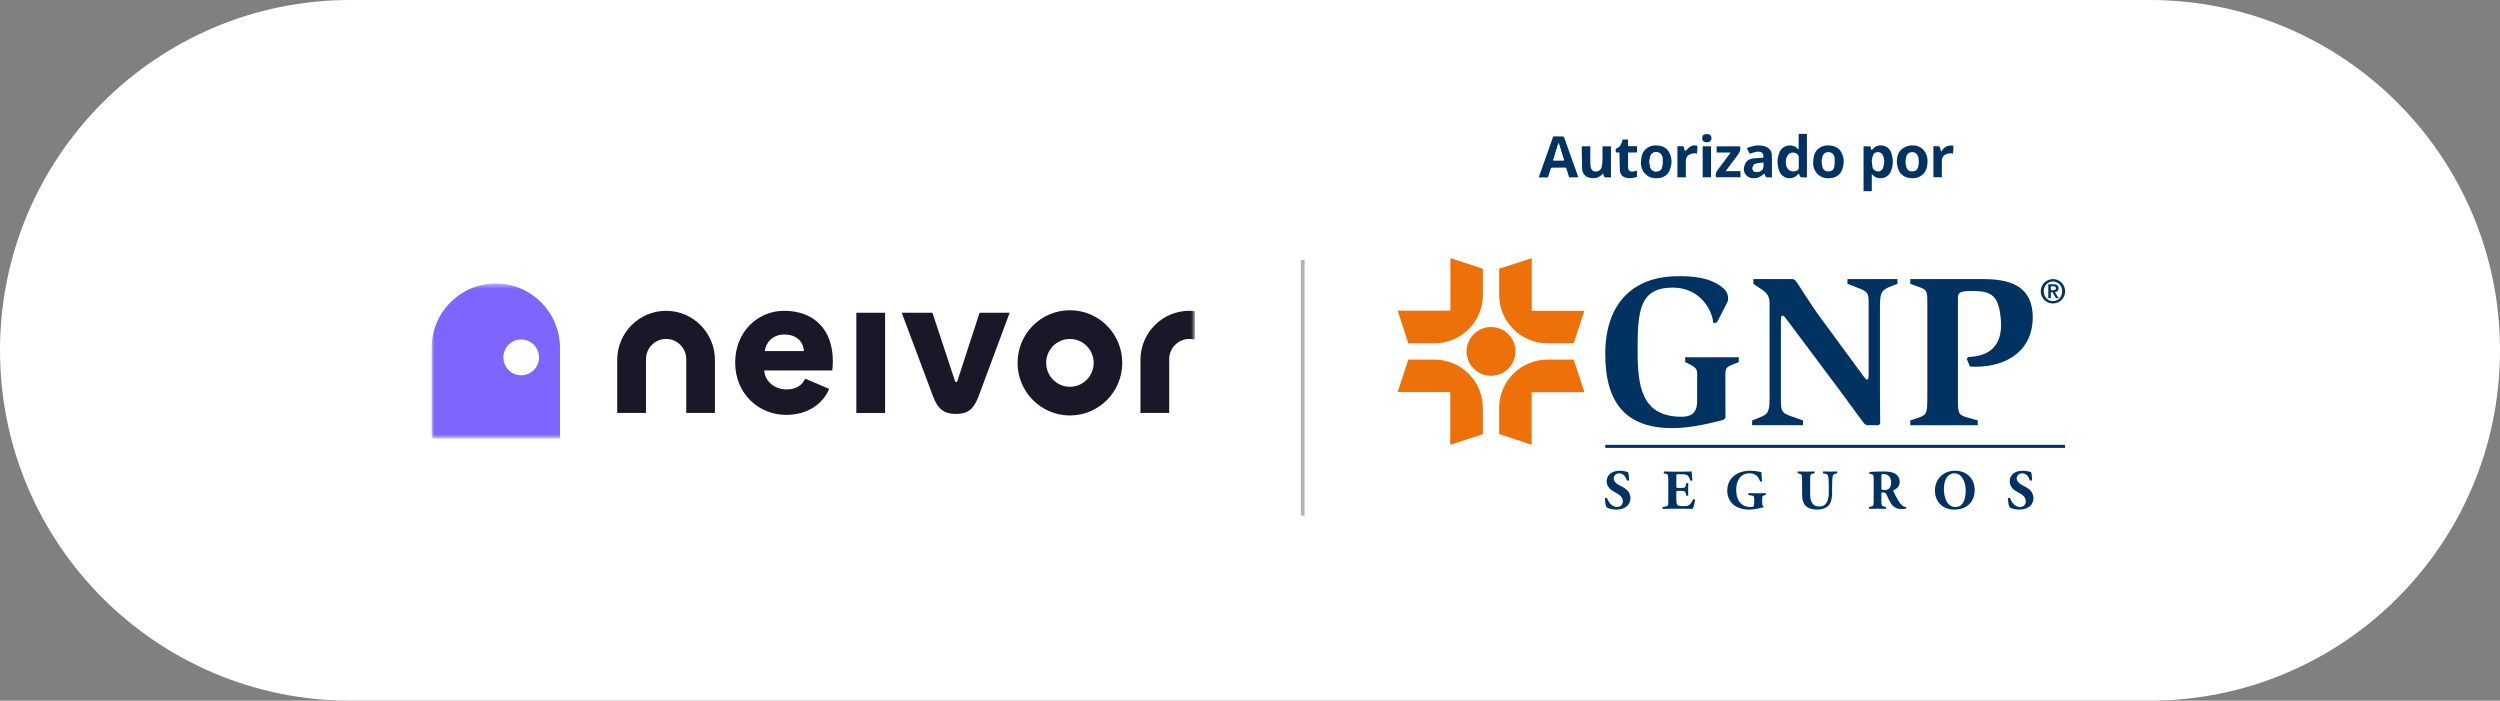 <svg xmlns="http://www.w3.org/2000/svg" width="446" height="125" viewBox="0 0 446 125" fill="none"><rect x="0" y="0" width="446" height="125" fill="#808080" stroke="none"/><path d="M0 62.5C0 27.982 27.982 0 62.5 0H383.5C418.018 0 446 27.982 446 62.5C446 97.018 418.018 125 383.5 125H62.5C27.982 125 0 97.018 0 62.5Z" fill="white"></path><mask id="mask0_399_1746" style="mask-type:luminance" maskUnits="userSpaceOnUse" x="77" y="50" width="137" height="29"><path d="M213.164 50.57H77V78.218H213.164V50.57Z" fill="white"></path></mask><g mask="url(#mask0_399_1746)"><path d="M118.828 55.448C114.016 55.448 110.112 59.373 110.112 64.209V73.669H115.242V64.079C115.242 62.084 116.851 60.467 118.836 60.467C120.82 60.467 122.427 62.084 122.427 64.079V73.672H127.543V64.209C127.543 59.373 123.64 55.448 118.828 55.448Z" fill="#1A1728"></path><path d="M190.873 55.346C185.717 55.346 181.534 59.548 181.534 64.733C181.534 69.917 185.714 74.119 190.873 74.119C196.031 74.119 200.212 69.917 200.212 64.733C200.212 59.548 196.031 55.346 190.873 55.346ZM190.873 68.998C188.531 68.998 186.634 67.09 186.634 64.735C186.634 62.38 188.534 60.472 190.873 60.472C193.212 60.472 195.114 62.38 195.114 64.735C195.114 67.09 193.214 68.998 190.873 68.998Z" fill="#1A1728"></path><path d="M139.848 55.448C135.326 55.448 131.156 59.042 131.156 64.679C131.156 70.316 135.432 74.016 140.234 74.016C144.187 74.016 146.822 71.983 147.929 69.383L143.653 67.554C143.106 68.72 142.049 69.473 140.303 69.473C138.233 69.473 136.45 68.064 136.344 66.09H148.471C148.505 65.985 148.577 65.176 148.577 64.433C148.577 58.797 145.247 55.448 139.851 55.448H139.848ZM136.447 62.636C136.553 61.334 137.673 59.676 139.917 59.676C142.44 59.676 143.352 61.297 143.421 62.636H136.447Z" fill="#1A1728"></path><path d="M157.9 55.795H152.771V73.675H157.9V55.795Z" fill="#1A1728"></path><path d="M170.786 67.999C170.752 68.102 170.683 68.17 170.582 68.17C170.482 68.17 170.413 68.102 170.379 67.999L166.344 55.792H160.871L166.444 70.681C167.335 73.088 168.532 73.844 170.514 73.844C172.496 73.844 173.627 73.226 174.586 70.681L180.125 55.792H174.755L170.786 67.999Z" fill="#1A1728"></path><path d="M212.173 55.448C207.363 55.448 203.457 59.37 203.457 64.206V73.667H208.586V64.077C208.586 62.081 210.196 60.467 212.18 60.467C212.519 60.467 212.852 60.514 213.161 60.604V55.506C212.839 55.469 212.508 55.451 212.175 55.451H212.173V55.448Z" fill="#1A1728"></path><path d="M88.453 50.57C82.129 50.57 77 55.726 77 62.084V78.218H99.904V62.084C99.904 55.726 94.775 50.57 88.453 50.57ZM92.983 66.952C91.228 66.952 89.804 65.522 89.804 63.757C89.804 61.992 91.225 60.562 92.983 60.562C94.74 60.562 96.162 61.992 96.162 63.757C96.162 65.522 94.74 66.952 92.983 66.952Z" fill="#7D65FE"></path></g><path d="M232.735 46.398H232.075V92H232.735V46.398Z" fill="#B2B2B2"></path><path d="M302.764 67.487C302.764 66.247 302.986 65.806 301.599 65.069L300.639 64.598V63.742H310.195V64.598L309.223 64.981C307.777 65.571 307.777 65.735 307.806 67.489L307.822 74.553L307.468 74.891C305.8 75.32 301.908 76.382 298.398 76.382C290.346 76.382 286.379 72.209 286.379 63.182C286.379 53.478 291.984 49.273 299.344 49.273C301.321 49.273 304.904 49.273 307.397 51.382C308.224 52.075 308.295 52.857 308.295 53.166C308.295 53.755 308.176 53.874 308.06 54.109L306.276 57.577H305.613C305.613 55.867 303.623 51.308 298.446 51.308C292.442 51.308 292.148 55.497 292.148 62.577C292.148 68.771 292.798 74.347 299.965 74.347C302.28 74.347 302.708 73.124 302.767 71.752V67.489L302.764 67.487Z" fill="#003362"></path><path d="M312.584 75.008L314.294 74.316C315.694 73.771 315.694 72.751 315.694 70.497V54.229C315.694 52.976 315.34 52.355 314.368 51.692L312.803 50.645V49.789H319.899L320.327 50.053C321.109 51.1 322.732 53.917 324.914 56.866L332.435 67.101C332.745 67.529 332.908 67.72 333.054 67.72C333.363 67.72 333.363 67.337 333.363 66.628V54.253C333.363 52.469 333.334 52.115 331.814 51.494L329.587 50.638V49.781H338.508V50.638L337.372 51.066C335.704 51.729 335.382 52.112 335.382 54.678V70.016C335.382 72.36 335.427 74.736 335.427 75.547L335.163 75.856H332.98L332.552 75.547C332.198 75.119 330.176 72.273 328.112 69.514L318.997 57.331C318.495 56.668 318.26 56.314 318.067 56.314C317.713 56.314 317.713 56.713 317.713 57.257V71.182C317.713 73.055 317.713 73.645 319.349 74.192L321.651 75.003V75.859H312.581V75.003L312.584 75.008Z" fill="#003362"></path><path d="M340.8 75.008L342.51 74.432C343.794 74.004 343.836 73.295 343.836 70.848V54.02C343.836 52.162 343.836 51.689 342.51 51.261L340.8 50.642V49.786H353.704C358.218 49.786 362.642 50.759 362.642 56.673C362.642 62.085 358.601 65.433 352.288 65.433C352.021 65.433 351.669 65.388 351.431 65.388L350.855 63.988L351.165 63.679C353.997 63.605 357.433 62.439 356.947 56.969C356.564 52.706 355.324 51.911 351.828 51.911C349.452 51.911 349.291 52.265 349.291 53.237V70.848C349.291 73.459 349.246 74.004 350.81 74.432L352.832 75.008V75.864H340.797V75.008H340.8Z" fill="#003362"></path><path d="M368.402 79.905H286.376V79.36H368.402V79.905Z" fill="#003362"></path><path d="M270.36 62.692C270.36 65.097 268.412 67.042 265.994 67.042C263.576 67.042 261.644 65.094 261.644 62.692C261.644 60.29 263.592 58.34 265.994 58.34C268.396 58.34 270.36 60.288 270.36 62.692Z" fill="#ED7009"></path><path d="M258.753 55.423H249.342L251.245 61.25H255.936V61.234C260.685 61.234 264.535 57.384 264.548 52.621V47.947L258.753 46.044V55.425V55.423Z" fill="#ED7009"></path><path d="M258.721 69.95V79.344L264.548 77.457V72.767H264.532C264.532 68.018 260.682 64.168 255.92 64.154H251.245L249.342 69.95H258.724H258.721Z" fill="#ED7009"></path><path d="M273.251 69.966H282.661L280.743 64.154H276.052C271.303 64.17 267.453 68.018 267.453 72.767V77.442L273.248 79.344V69.963L273.251 69.966Z" fill="#ED7009"></path><path d="M273.264 55.452V46.058L267.453 47.944V52.635C267.468 57.384 271.316 61.234 276.065 61.248H280.74L282.659 55.452H273.264Z" fill="#ED7009"></path><path d="M366.257 50.214C367.155 50.214 367.892 50.936 367.892 51.969C367.892 53.002 367.155 53.724 366.257 53.724V54.136C367.451 54.136 368.424 53.163 368.424 51.969C368.424 50.775 367.451 49.786 366.257 49.786V50.214ZM366.257 52.294V51.779H366.272C366.553 51.779 366.775 51.734 366.775 51.411C366.775 51.115 366.51 51.073 366.288 51.073H366.259V50.719H366.333C366.923 50.719 367.248 50.925 367.248 51.44C367.248 51.869 366.997 52.075 366.597 52.104L367.261 53.195H366.788L366.257 52.294ZM366.257 53.726C365.342 53.726 364.605 52.989 364.605 51.972C364.605 50.954 365.342 50.217 366.257 50.217V49.789C365.046 49.789 364.074 50.761 364.074 51.972C364.074 53.182 365.046 54.139 366.257 54.139V53.726ZM366.257 50.716V51.071H365.873V51.779H366.257V52.294L366.154 52.133H365.873V53.195H365.416V50.716H366.257Z" fill="#003362"></path><path d="M288.353 90.911C287.431 90.911 286.86 90.65 286.649 90.531C286.459 90.311 286.329 89.59 286.329 88.908C286.4 88.779 286.63 88.768 286.71 88.879C286.911 89.529 287.582 90.451 288.433 90.451C289.175 90.451 289.514 89.941 289.514 89.439C289.514 88.628 288.752 88.147 288.15 87.846C287.428 87.486 286.636 86.884 286.636 85.893C286.625 84.762 287.508 83.98 288.961 83.98C289.292 83.98 289.704 84.019 290.103 84.141C290.232 84.18 290.322 84.201 290.444 84.22C290.523 84.442 290.623 84.981 290.623 85.652C290.573 85.774 290.322 85.782 290.232 85.681C290.063 85.171 289.63 84.439 288.911 84.439C288.25 84.439 287.888 84.87 287.888 85.372C287.888 85.832 288.298 86.255 288.8 86.514L289.461 86.865C290.082 87.196 290.875 87.777 290.875 88.879C290.875 90.111 289.862 90.914 288.348 90.914L288.353 90.911Z" fill="#003362"></path><path d="M299.056 86.743C299.056 87.023 299.066 87.045 299.336 87.045H300.028C300.549 87.045 300.671 86.976 300.771 86.492L300.821 86.241C300.893 86.162 301.141 86.162 301.191 86.252C301.17 86.572 301.162 86.934 301.162 87.314C301.162 87.695 301.173 88.057 301.191 88.377C301.141 88.466 300.89 88.477 300.821 88.387L300.771 88.136C300.671 87.655 300.552 87.576 300.028 87.576H299.336C299.066 87.576 299.056 87.586 299.056 87.888V89.079C299.056 89.539 299.096 89.862 299.217 90.031C299.347 90.211 299.537 90.293 300.269 90.293C301.141 90.293 301.482 90.263 302.032 89.13C302.111 89.019 302.362 89.058 302.402 89.18C302.362 89.701 302.121 90.512 301.981 90.784C301.45 90.763 300.488 90.755 299.666 90.755H298.364C297.883 90.755 297.391 90.766 296.641 90.784C296.561 90.723 296.561 90.483 296.641 90.433L297.111 90.364C297.563 90.293 297.621 90.234 297.621 89.312V85.575C297.621 84.664 297.56 84.603 297.111 84.513L296.86 84.463C296.77 84.402 296.781 84.172 296.881 84.111C297.351 84.132 297.843 84.14 298.324 84.14H300.449C301.091 84.14 301.662 84.13 301.791 84.111C301.802 84.272 301.87 84.994 301.921 85.665C301.881 85.776 301.651 85.795 301.551 85.705C301.44 85.353 301.3 85.055 301.17 84.915C300.98 84.724 300.679 84.603 300.187 84.603H299.386C299.056 84.603 299.056 84.624 299.056 84.994V86.749V86.743Z" fill="#003362"></path><path d="M314.378 89.619C314.378 90.039 314.399 90.24 314.589 90.279C314.629 90.319 314.619 90.491 314.56 90.52C314.391 90.549 314.13 90.581 313.86 90.67C313.509 90.781 312.647 90.911 312.087 90.911C311.405 90.911 310.824 90.84 310.113 90.559C308.939 90.089 308.139 88.977 308.139 87.534C308.139 86.281 308.699 85.179 309.901 84.508C310.583 84.138 311.394 83.977 312.245 83.977C313.358 83.977 313.908 84.217 314.23 84.217C314.259 84.518 314.27 85.219 314.37 85.832C314.33 85.943 314.058 85.953 313.99 85.853C313.67 84.912 313.038 84.439 312.105 84.439C310.512 84.439 309.74 85.76 309.74 87.346C309.74 88.778 310.232 89.629 310.882 90.071C311.363 90.39 311.883 90.451 312.256 90.451C312.827 90.451 312.948 90.34 312.948 89.69V89.058C312.948 88.517 312.888 88.456 312.407 88.387L311.965 88.326C311.854 88.266 311.854 88.036 311.965 87.975C312.676 87.996 313.168 88.004 313.659 88.004C314.151 88.004 314.632 87.993 314.973 87.975C315.052 88.036 315.052 88.266 314.973 88.326L314.743 88.366C314.441 88.416 314.383 88.517 314.383 89.058V89.619H314.378Z" fill="#003362"></path><path d="M321.492 85.58C321.492 84.647 321.432 84.589 320.982 84.497L320.731 84.446C320.652 84.386 320.641 84.166 320.752 84.106C321.233 84.127 321.735 84.135 322.216 84.135C322.697 84.135 323.199 84.124 323.68 84.106C323.76 84.166 323.76 84.386 323.68 84.446L323.44 84.486C322.988 84.565 322.93 84.647 322.93 85.577V87.892C322.93 89.066 323.059 90.358 324.584 90.358C325.866 90.358 326.257 89.235 326.257 87.863V86.65C326.257 85.839 326.217 85.078 326.106 84.816C326.017 84.605 325.795 84.547 325.525 84.497L325.256 84.446C325.176 84.367 325.195 84.166 325.256 84.106C325.797 84.127 326.188 84.135 326.598 84.135C326.968 84.135 327.341 84.124 327.721 84.106C327.782 84.166 327.8 84.367 327.721 84.446L327.541 84.486C327.28 84.547 327.09 84.608 327 84.816C326.889 85.078 326.849 85.839 326.849 86.65V87.773C326.849 88.714 326.759 89.578 326.207 90.189C325.766 90.659 325.034 90.91 324.222 90.91C323.461 90.91 322.779 90.789 322.238 90.35C321.717 89.919 321.495 89.177 321.495 88.085V85.58H321.492Z" fill="#003362"></path><path d="M334.267 85.76C334.267 84.758 334.246 84.647 333.825 84.586L333.556 84.547C333.455 84.497 333.455 84.246 333.577 84.195C334.327 84.145 335.11 84.106 336.061 84.106C336.912 84.106 337.644 84.235 338.025 84.468C338.606 84.808 338.907 85.311 338.907 85.95C338.907 86.841 338.305 87.224 337.845 87.454C337.744 87.504 337.744 87.565 337.795 87.673C338.455 89.016 338.868 89.766 339.349 90.178C339.61 90.39 339.869 90.448 340.02 90.458C340.11 90.509 340.11 90.659 340.059 90.72C339.898 90.789 339.578 90.81 339.267 90.81C338.344 90.81 337.763 90.48 337.322 89.758C337.002 89.227 336.769 88.735 336.539 88.204C336.418 87.935 336.259 87.853 336.008 87.853C335.657 87.853 335.638 87.874 335.638 88.072V89.304C335.638 90.226 335.699 90.295 336.148 90.376L336.418 90.427C336.489 90.477 336.489 90.717 336.418 90.778C335.887 90.757 335.427 90.749 334.946 90.749C334.465 90.749 334.005 90.76 333.482 90.778C333.403 90.717 333.403 90.477 333.482 90.427L333.751 90.376C334.203 90.297 334.261 90.226 334.261 89.304V85.757L334.267 85.76ZM335.641 87.034C335.641 87.385 335.67 87.414 336.262 87.414C336.621 87.414 336.833 87.324 337.023 87.134C337.192 86.965 337.382 86.642 337.382 86.053C337.382 85.152 336.851 84.571 336.069 84.571C335.659 84.571 335.638 84.6 335.638 85.081V87.034H335.641Z" fill="#003362"></path><path d="M352.285 87.415C352.285 89.6 350.821 90.911 348.667 90.911C346.653 90.911 345.189 89.587 345.189 87.494C345.189 85.509 346.672 83.977 348.767 83.977C350.863 83.977 352.285 85.38 352.285 87.415ZM348.685 84.439C347.454 84.439 346.79 85.591 346.79 87.264C346.79 88.488 347.221 90.451 348.854 90.451C350.168 90.451 350.678 89.169 350.678 87.544C350.678 85.832 349.927 84.439 348.683 84.439H348.685Z" fill="#003362"></path><path d="M360.249 90.91C359.327 90.91 358.756 90.649 358.545 90.53C358.355 90.31 358.225 89.589 358.225 88.907C358.296 88.778 358.526 88.767 358.606 88.878C358.806 89.528 359.478 90.45 360.329 90.45C361.071 90.45 361.409 89.94 361.409 89.438C361.409 88.627 360.648 88.146 360.046 87.845C359.324 87.485 358.532 86.883 358.532 85.892C358.521 84.761 359.404 83.978 360.857 83.978C361.188 83.978 361.6 84.018 361.999 84.14C362.128 84.179 362.218 84.201 362.34 84.219C362.419 84.441 362.519 84.98 362.519 85.651C362.469 85.773 362.218 85.781 362.128 85.68C361.959 85.17 361.528 84.438 360.807 84.438C360.146 84.438 359.784 84.869 359.784 85.371C359.784 85.831 360.194 86.254 360.696 86.513L361.357 86.864C361.978 87.195 362.77 87.776 362.77 88.878C362.77 90.109 361.758 90.913 360.244 90.913L360.249 90.91Z" fill="#003362"></path><path d="M333.928 31.044V34.115H332.459V26.108H333.667C333.725 26.306 333.791 26.523 333.873 26.8C333.994 26.687 334.1 26.61 334.179 26.515C334.991 25.542 336.917 25.788 337.403 27.284C337.773 28.42 337.789 29.533 337.3 30.645C336.711 31.985 334.869 32.138 334.084 31.187C334.05 31.145 334.002 31.113 333.928 31.044ZM333.92 28.655C333.968 29.107 333.986 29.419 334.034 29.723C334.113 30.223 334.438 30.497 335.022 30.584C335.369 30.635 335.786 30.373 335.937 29.95C336.209 29.189 336.235 28.418 335.889 27.67C335.72 27.302 335.398 27.136 335.001 27.141C334.623 27.146 334.288 27.302 334.153 27.667C334.023 28.021 333.976 28.407 333.918 28.653L333.92 28.655Z" fill="#003362"></path><path d="M281.582 31.639H279.933C279.756 31.073 279.576 30.5 279.389 29.9C278.551 29.9 277.713 29.895 276.873 29.911C276.794 29.911 276.672 30.03 276.643 30.117C276.492 30.553 276.36 30.997 276.231 31.438C276.183 31.605 276.093 31.66 275.922 31.655C275.472 31.644 275.026 31.652 274.508 31.652C275.375 29.197 276.233 26.774 277.095 24.335C277.674 24.335 278.245 24.327 278.815 24.345C278.897 24.345 279.019 24.459 279.051 24.546C279.553 25.931 280.044 27.318 280.538 28.708C280.879 29.67 281.223 30.632 281.582 31.644V31.639ZM278.049 25.474C277.716 26.562 277.407 27.575 277.09 28.619H279.032C278.707 27.577 278.387 26.56 278.049 25.474Z" fill="#003362"></path><path d="M320.881 26.684V23.88H322.356V31.649C322.004 31.649 321.661 31.66 321.317 31.641C321.249 31.639 321.167 31.536 321.127 31.462C321.045 31.308 320.99 31.145 320.916 30.97C320.67 31.179 320.48 31.385 320.247 31.53C319.327 32.096 317.892 31.795 317.414 30.489C317.004 29.371 317.007 28.238 317.472 27.125C318.019 25.812 319.853 25.555 320.739 26.562C320.773 26.602 320.818 26.634 320.884 26.689L320.881 26.684ZM318.587 28.909C318.587 29.432 318.754 30.584 319.946 30.584C320.34 30.584 320.905 30.405 320.905 29.939V28.082C320.905 27.598 320.451 27.218 319.89 27.218C318.788 27.218 318.587 28.386 318.587 28.912V28.909Z" fill="#003362"></path><path d="M316.111 31.649C315.783 31.649 315.493 31.66 315.205 31.641C315.131 31.636 315.033 31.559 314.996 31.488C314.903 31.308 314.837 31.115 314.779 30.975C314.425 31.208 314.113 31.493 313.746 31.639C313.046 31.916 312.041 31.884 311.479 31.208C311.146 30.809 311.035 30.323 311.132 29.847C311.365 28.724 311.983 28.267 313.149 28.23C313.614 28.216 314.079 28.169 314.541 28.137C314.766 27.27 314.145 26.934 313.257 27.09C312.884 27.157 312.528 27.312 312.142 27.434C311.978 27.109 311.814 26.779 311.634 26.424C312.522 26.052 313.402 25.84 314.359 25.994C314.822 26.068 315.228 26.2 315.583 26.514C315.934 26.824 316.09 27.236 316.101 27.664C316.132 28.975 316.111 30.285 316.111 31.646V31.649ZM314.576 29.027C314.288 29.051 314.034 29.054 313.786 29.096C313.529 29.141 313.265 29.186 313.035 29.3C312.612 29.506 312.517 30.341 312.887 30.55C313.286 30.777 314.052 30.711 314.388 30.251C314.658 29.878 314.573 29.474 314.576 29.03V29.027Z" fill="#003362"></path><path d="M338.389 28.872C338.415 27.931 338.621 27.059 339.419 26.493C339.792 26.229 340.265 26.038 340.717 25.97C341.621 25.835 342.485 26.038 343.13 26.733C343.801 27.455 343.941 28.369 343.846 29.31C343.782 29.926 343.6 30.515 343.151 30.994C342.485 31.702 341.634 31.876 340.741 31.768C339.61 31.63 338.835 30.991 338.547 29.852C338.465 29.532 338.442 29.199 338.391 28.872H338.389ZM341.14 27.138C340.627 27.143 340.252 27.402 340.098 27.899C339.908 28.512 339.9 29.128 340.08 29.754C340.257 30.37 340.595 30.587 341.124 30.576C341.66 30.565 342.004 30.439 342.199 29.752C342.353 29.212 342.347 28.657 342.242 28.118C342.118 27.487 341.676 27.133 341.14 27.138Z" fill="#003362"></path><path d="M292.745 29.168C292.763 27.971 292.94 27.168 293.651 26.558C294.309 25.992 295.094 25.865 295.9 25.968C296.687 26.071 297.372 26.428 297.779 27.176C298.146 27.852 298.276 28.579 298.162 29.327C298.093 29.776 297.956 30.239 297.742 30.635C297.348 31.359 296.648 31.692 295.855 31.774C294.935 31.869 294.077 31.671 293.434 30.944C292.911 30.352 292.729 29.628 292.747 29.168H292.745ZM294.262 28.854C294.296 29.131 294.312 29.385 294.359 29.634C294.47 30.215 294.883 30.611 295.419 30.585C295.958 30.558 296.386 30.439 296.516 29.75C296.611 29.24 296.624 28.703 296.582 28.183C296.532 27.564 296.072 27.168 295.504 27.139C294.957 27.112 294.521 27.453 294.375 28.053C294.312 28.32 294.299 28.598 294.264 28.851L294.262 28.854Z" fill="#003362"></path><path d="M323.463 29.183C323.481 27.97 323.658 27.167 324.369 26.556C325.027 25.991 325.812 25.861 326.618 25.967C327.406 26.07 328.09 26.424 328.497 27.175C328.864 27.851 328.994 28.578 328.88 29.326C328.812 29.775 328.674 30.238 328.46 30.634C328.066 31.358 327.366 31.691 326.573 31.773C325.654 31.868 324.795 31.67 324.153 30.943C323.629 30.351 323.447 29.627 323.463 29.183ZM324.977 28.837C325.011 29.117 325.03 29.371 325.075 29.619C325.181 30.198 325.585 30.602 326.121 30.581C326.679 30.56 327.097 30.431 327.229 29.759C327.326 29.252 327.334 28.713 327.3 28.192C327.258 27.574 326.811 27.178 326.23 27.138C325.683 27.098 325.247 27.431 325.093 28.042C325.027 28.306 325.011 28.586 324.977 28.837Z" fill="#003362"></path><path d="M287.396 31.649C287.045 31.649 286.712 31.662 286.379 31.641C286.302 31.636 286.204 31.53 286.165 31.448C286.093 31.298 286.059 31.131 285.995 30.928C285.242 31.824 284.346 31.94 283.345 31.647C282.66 31.446 282.251 30.703 282.246 30.111C282.232 28.904 282.203 27.696 282.182 26.488C282.182 26.366 282.182 26.245 282.182 26.102H283.71C283.71 26.227 283.71 26.345 283.71 26.464C283.71 27.429 283.691 28.393 283.72 29.358C283.728 29.654 283.807 29.974 283.95 30.233C284.14 30.582 284.513 30.645 284.886 30.579C285.322 30.5 285.647 30.259 285.742 29.815C285.824 29.44 285.871 29.052 285.879 28.666C285.9 27.817 285.885 26.966 285.885 26.1H287.396V31.649Z" fill="#003362"></path><path d="M307.866 30.526H310.496V31.625H306.136C305.988 31.073 306.167 30.629 306.521 30.18C307.272 29.231 307.975 28.243 308.736 27.218H306.249V26.1H310.406C310.631 26.808 310.279 27.313 309.883 27.823C309.212 28.692 308.567 29.583 307.866 30.526Z" fill="#003362"></path><path d="M288.905 27.204H288.299C288.165 26.667 288.191 26.524 288.654 26.326C289.087 26.139 289.166 25.753 289.317 25.396C289.386 25.235 289.425 25.063 289.481 24.889H290.44V26.075H292.044V27.201H290.445C290.445 27.605 290.445 27.981 290.445 28.358C290.445 28.842 290.445 29.323 290.445 29.807C290.445 30.422 290.821 30.718 291.428 30.584C291.621 30.541 291.812 30.496 292.033 30.444V31.559C291.354 31.781 290.659 31.884 289.922 31.667C289.359 31.503 289.018 30.959 288.992 30.422C288.944 29.453 288.939 28.48 288.918 27.508C288.918 27.42 288.91 27.333 288.905 27.206V27.204Z" fill="#003362"></path><path d="M348.418 27.406C347.652 27.213 346.595 27.551 346.465 28.349C346.447 28.468 346.426 28.59 346.426 28.709C346.423 29.673 346.426 30.635 346.426 31.623H344.922V26.082C345.252 26.082 345.585 26.071 345.916 26.09C345.976 26.092 346.058 26.206 346.085 26.283C346.161 26.518 346.217 26.761 346.296 27.067C346.637 26.512 347.036 26.127 347.623 26.005C347.858 25.957 348.106 25.95 348.347 25.96C348.405 25.96 348.508 26.111 348.505 26.19C348.492 26.589 348.452 26.985 348.421 27.403L348.418 27.406Z" fill="#003362"></path><path d="M300.752 31.633H299.251V26.086C299.579 26.086 299.92 26.078 300.263 26.094C300.316 26.094 300.387 26.202 300.411 26.274C300.485 26.512 300.538 26.755 300.593 26.969C300.903 26.702 301.185 26.44 301.489 26.2C301.836 25.925 302.25 25.92 302.663 25.959C302.729 25.965 302.834 26.126 302.832 26.213C302.821 26.601 302.779 26.987 302.747 27.394C302.232 27.281 301.754 27.365 301.299 27.632C300.897 27.867 300.76 28.235 300.755 28.663C300.744 29.537 300.752 30.412 300.752 31.29C300.752 31.398 300.752 31.506 300.752 31.633Z" fill="#003362"></path><path d="M305.25 26.1V31.628H303.757V26.1H305.25Z" fill="#003362"></path><path d="M304.486 25.386C303.965 25.384 303.667 25.114 303.669 24.646C303.672 24.11 303.913 23.925 304.579 23.925C305.134 23.925 305.305 24.239 305.326 24.657C305.348 25.096 304.991 25.389 304.483 25.386H304.486Z" fill="#003362"></path><path d="M278.049 25.473C278.387 26.556 278.707 27.576 279.032 28.617H277.089C277.409 27.574 277.718 26.561 278.049 25.473Z" fill="white"></path><path d="M314.576 29.028C314.573 29.475 314.658 29.879 314.388 30.249C314.055 30.709 313.286 30.775 312.887 30.548C312.52 30.339 312.615 29.504 313.035 29.298C313.265 29.187 313.529 29.139 313.785 29.094C314.034 29.052 314.288 29.049 314.576 29.025V29.028Z" fill="white"></path><path d="M294.262 28.854C294.296 28.6 294.31 28.32 294.373 28.056C294.516 27.456 294.954 27.112 295.501 27.141C296.072 27.17 296.532 27.567 296.58 28.185C296.622 28.703 296.609 29.242 296.513 29.752C296.384 30.442 295.959 30.561 295.417 30.587C294.88 30.614 294.471 30.217 294.357 29.636C294.309 29.388 294.294 29.134 294.259 28.856L294.262 28.854Z" fill="white"></path></svg>